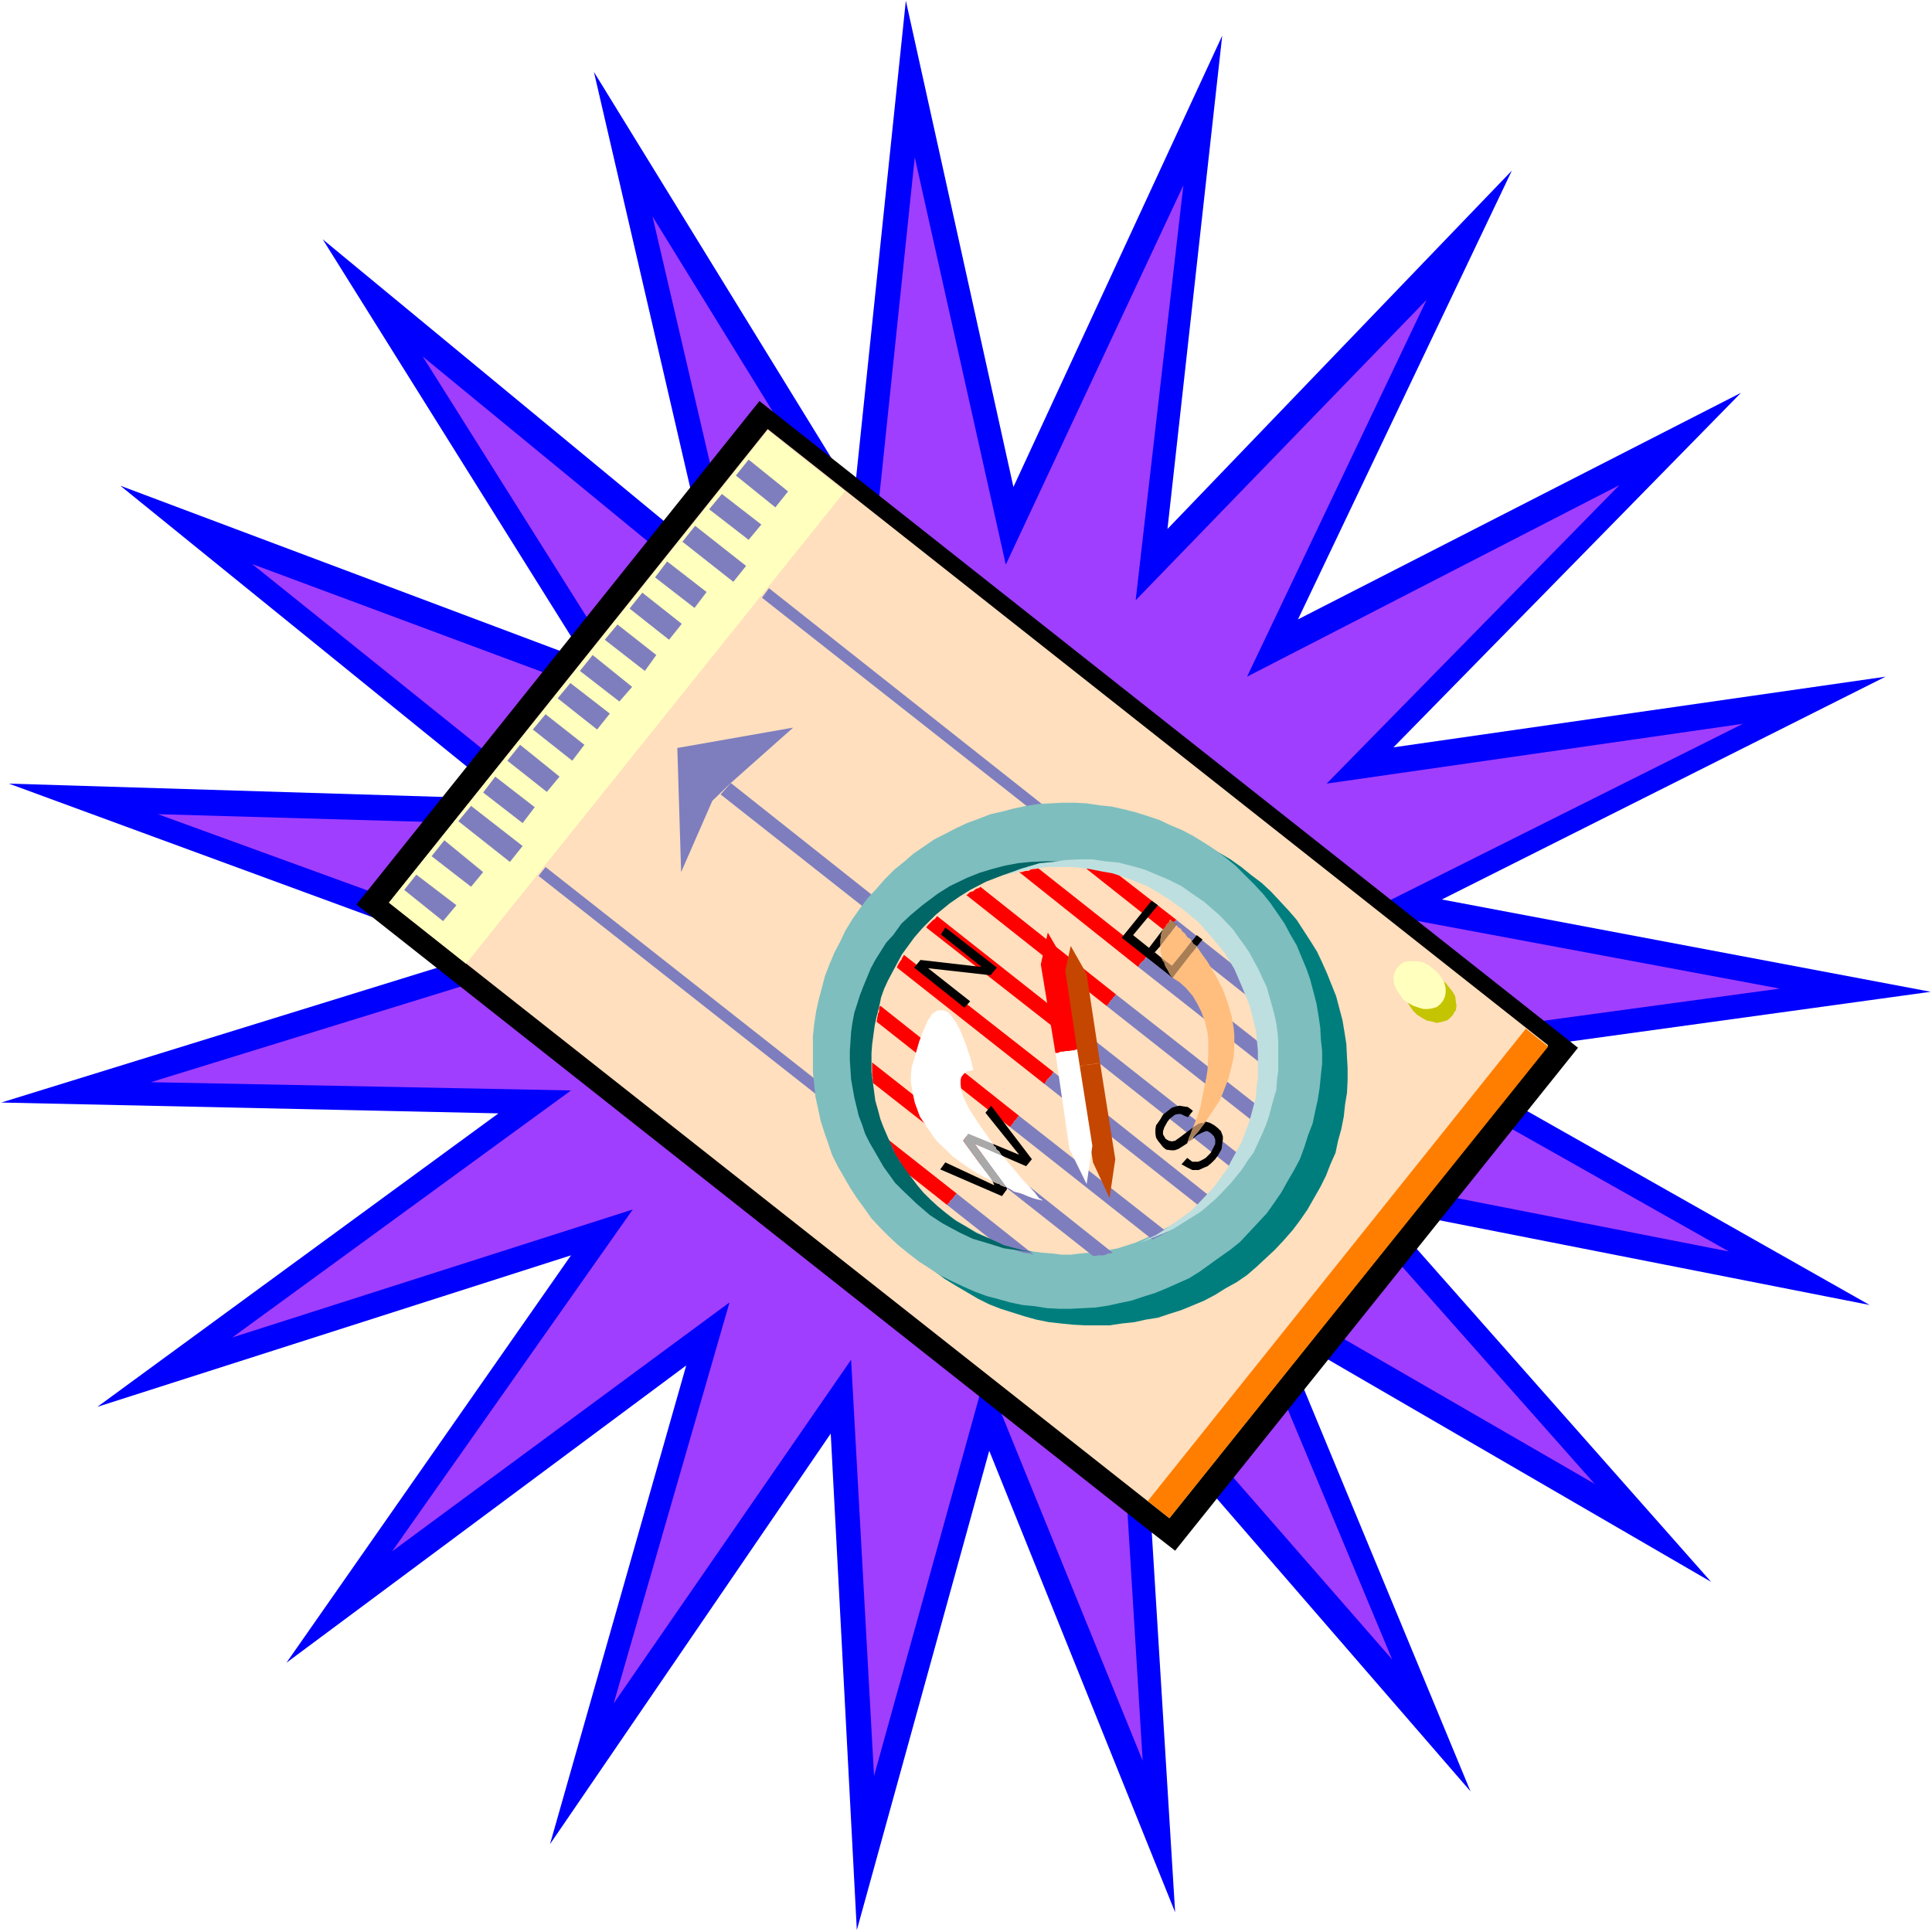 <?xml version="1.0" encoding="UTF-8" standalone="no"?>
<svg
   version="1.0"
   width="129.766mm"
   height="129.766mm"
   id="svg69"
   sodipodi:docname="Compass 9.wmf"
   xmlns:inkscape="http://www.inkscape.org/namespaces/inkscape"
   xmlns:sodipodi="http://sodipodi.sourceforge.net/DTD/sodipodi-0.dtd"
   xmlns="http://www.w3.org/2000/svg"
   xmlns:svg="http://www.w3.org/2000/svg">
  <rect width="100%" height="100%" fill="#333333" stroke="none"/>
  <sodipodi:namedview
     id="namedview69"
     pagecolor="#ffffff"
     bordercolor="#000000"
     borderopacity="0.25"
     inkscape:showpageshadow="2"
     inkscape:pageopacity="0.0"
     inkscape:pagecheckerboard="0"
     inkscape:deskcolor="#d1d1d1"
     inkscape:document-units="mm" />
  <defs
     id="defs1">
    <pattern
       id="WMFhbasepattern"
       patternUnits="userSpaceOnUse"
       width="6"
       height="6"
       x="0"
       y="0" />
  </defs>
  <path
     style="fill:#ffffff;fill-opacity:1;fill-rule:evenodd;stroke:none"
     d="M 0,490.455 H 490.455 V 0 H 0 Z"
     id="path1" />
  <path
     style="fill:#0000ff;fill-opacity:1;fill-rule:evenodd;stroke:none"
     d="m 478.659,171.781 -112.635,56.56 124.109,23.432 -125.401,17.291 109.888,62.216 -123.947,-24.402 83.709,94.698 -109.403,-63.509 48.318,116.675 -82.739,-95.505 7.757,126.209 L 251.126,368.286 217.513,489.971 210.888,363.923 139.622,468.155 174.205,346.632 72.72,422.099 144.955,318.675 24.725,357.136 126.533,282.638 0.323,279.891 121.038,242.561 2.262,198.929 128.633,202.808 30.542,123.301 148.833,167.741 81.931,60.762 179.214,141.077 150.773,18.261 216.867,125.725 229.957,0.162 257.267,123.624 310.272,9.05 296.374,134.289 383.8,43.309 329.502,157.237 441.976,99.707 353.742,189.718 Z"
     id="path2" />
  <path
     style="fill:#9f3eff;fill-opacity:1;fill-rule:evenodd;stroke:none"
     d="m 442.46,183.739 -95.344,47.672 104.717,19.554 -105.686,14.382 92.758,52.358 -104.555,-20.523 70.458,79.507 -92.273,-53.328 40.885,97.929 -69.811,-79.992 6.464,105.686 -39.915,-98.091 -28.28,101.969 -5.818,-105.686 -60.277,87.264 29.411,-101.808 -85.648,63.186 61.085,-86.779 L 58.984,339.521 144.955,276.82 38.299,274.72 140.43,243.208 40.077,206.686 146.894,209.757 63.994,143.177 163.862,180.345 107.302,90.496 189.718,158.206 165.64,54.944 221.23,145.117 232.219,39.915 255.328,143.339 300.414,47.026 288.294,152.389 l 73.851,-76.275 -45.571,95.667 94.536,-48.642 -74.336,75.79 z"
     id="path3" />
  <path
     style="fill:#000000;fill-opacity:1;fill-rule:evenodd;stroke:none"
     d="m 90.496,229.633 20.685,16.322 181.315,143.177 5.818,4.525 102.131,-127.502 0.162,-0.162 -207.817,-164.185 z"
     id="path4" />
  <path
     style="fill:#ffdfbe;fill-opacity:1;fill-rule:evenodd;stroke:none"
     d="M 393.011,265.347 194.889,108.918 98.737,229.149 296.859,385.416 Z"
     id="path5" />
  <path
     style="fill:#7e7ebe;fill-opacity:1;fill-rule:evenodd;stroke:none"
     d="m 138.491,220.099 73.528,57.853 -1.778,2.262 -73.528,-57.853 z"
     id="path6" />
  <path
     style="fill:#7e7ebe;fill-opacity:1;fill-rule:evenodd;stroke:none"
     d="m 195.213,149.318 73.366,58.014 -1.616,2.262 -73.528,-57.853 z"
     id="path7" />
  <path
     style="fill:#7e7ebe;fill-opacity:1;fill-rule:evenodd;stroke:none"
     d="m 185.517,198.768 53.005,42.016 -2.262,2.909 -53.328,-42.016 z"
     id="path8" />
  <path
     style="fill:#ff7e00;fill-opacity:1;fill-rule:evenodd;stroke:none"
     d="m 387.355,261.145 5.656,4.525 -96.152,119.745 -5.494,-4.363 z"
     id="path9" />
  <path
     style="fill:#ffffbe;fill-opacity:1;fill-rule:evenodd;stroke:none"
     d="M 214.443,124.755 194.889,109.241 98.737,229.149 118.291,244.662 Z"
     id="path10" />
  <path
     style="fill:#7e7ebe;fill-opacity:1;fill-rule:evenodd;stroke:none"
     d="m 180.83,203.293 -7.918,18.099 -0.97,-31.512 29.411,-5.171 -15.837,14.059 z"
     id="path11" />
  <path
     style="fill:#c4c400;fill-opacity:1;fill-rule:evenodd;stroke:none"
     d="m 357.62,249.025 0.646,-0.808 0.808,-0.646 1.293,-0.162 1.131,-0.162 1.293,0.162 1.131,0.323 1.454,0.646 1.616,1.131 0.485,0.646 1.293,1.616 0.646,1.131 0.162,1.293 0.162,1.131 -0.162,1.131 -0.485,0.646 -0.323,0.646 -0.808,0.808 -0.646,0.485 -1.131,0.323 -1.454,0.323 -1.131,-0.323 -1.454,-0.323 -1.131,-0.646 -1.293,-0.808 -0.97,-0.97 -1.131,-1.616 -0.808,-1.778 -0.323,-1.939 0.323,-0.808 0.485,-1.293 z"
     id="path12" />
  <path
     style="fill:#ffffbe;fill-opacity:1;fill-rule:evenodd;stroke:none"
     d="m 354.712,245.632 0.808,-0.808 0.97,-0.646 1.131,-0.162 h 1.131 1.131 l 1.454,0.323 1.293,0.646 1.778,1.454 0.97,0.97 0.646,0.97 0.646,1.131 0.323,1.293 v 1.131 l -0.162,0.97 -0.485,1.131 -0.646,0.808 -0.97,0.808 -1.131,0.323 -0.97,0.162 h -1.293 l -1.131,-0.323 -1.454,-0.485 -1.131,-0.646 -1.293,-0.808 -1.131,-1.616 -0.808,-1.293 -0.485,-1.131 -0.162,-1.454 0.162,-1.131 0.485,-1.131 z"
     id="path13" />
  <path
     style="fill:#007e7e;fill-opacity:1;fill-rule:evenodd;stroke:none"
     d="m 226.886,232.381 -1.939,2.586 -1.778,2.909 -1.939,2.747 -1.454,2.747 -1.293,2.747 -1.131,3.07 -1.293,2.747 -0.808,3.07 -0.808,3.232 -0.485,2.909 -0.485,3.07 -0.485,3.07 -0.162,3.07 v 3.07 l 0.162,3.232 0.323,2.909 0.323,3.07 0.646,3.07 0.646,2.909 0.97,3.07 0.97,2.909 1.131,2.909 1.293,2.747 1.454,2.747 1.454,2.909 1.939,2.586 1.778,2.586 1.939,2.424 2.262,2.262 2.101,2.424 2.424,2.262 2.586,2.262 2.586,1.939 2.909,1.778 2.747,1.616 2.747,1.616 2.909,1.454 2.909,1.131 3.07,0.97 3.07,0.97 2.909,0.808 3.232,0.646 2.909,0.323 3.232,0.323 3.07,0.162 h 3.232 2.909 l 3.232,-0.485 3.07,-0.323 2.909,-0.646 3.07,-0.485 2.909,-0.97 3.07,-0.97 2.747,-1.131 3.07,-1.293 2.747,-1.454 2.586,-1.616 2.909,-1.616 2.586,-1.778 2.424,-2.101 2.262,-2.101 2.424,-2.262 2.262,-2.424 2.262,-2.586 1.939,-2.586 1.778,-2.586 3.232,-5.656 1.454,-2.909 1.131,-2.909 1.293,-2.909 0.646,-3.07 0.808,-2.909 0.646,-3.232 0.323,-3.07 0.485,-2.909 0.162,-3.232 v -3.07 l -0.162,-2.909 -0.162,-3.232 -0.485,-3.07 -0.485,-2.909 -0.808,-3.07 -0.808,-3.07 -2.262,-5.656 -1.293,-2.909 -1.293,-2.747 -1.616,-2.586 -1.778,-2.747 -1.778,-2.747 -2.101,-2.424 -2.101,-2.262 -2.262,-2.424 -2.424,-2.262 -2.586,-1.939 -2.586,-2.101 -2.747,-1.939 -2.747,-1.616 -2.909,-1.616 -2.909,-1.131 -2.909,-1.293 -2.909,-1.131 -3.07,-0.808 -3.232,-0.808 -2.909,-0.646 -3.07,-0.485 -3.232,-0.162 -2.909,-0.323 h -3.232 l -3.07,0.323 -3.232,0.162 -2.909,0.323 -3.07,0.646 -2.909,0.646 -3.07,0.97 -3.07,0.97 -2.909,1.131 -2.909,1.293 -2.747,1.293 -2.586,1.778 -2.747,1.454 -2.586,1.939 -2.424,1.939 -2.586,2.101 -4.525,4.686 z"
     id="path14" />
  <path
     style="fill:#7ebebe;fill-opacity:1;fill-rule:evenodd;stroke:none"
     d="m 220.261,228.017 2.262,-2.424 2.101,-2.424 2.424,-2.424 2.424,-1.939 2.424,-2.101 5.171,-3.555 5.656,-2.909 2.747,-1.293 3.07,-1.131 2.909,-1.131 2.909,-0.646 3.07,-0.808 3.07,-0.646 3.07,-0.485 3.07,-0.162 3.07,-0.162 h 3.232 l 2.909,0.162 3.232,0.485 3.07,0.323 2.909,0.646 3.232,0.808 3.07,0.97 2.909,0.97 2.747,1.293 3.07,1.293 2.747,1.454 2.909,1.778 2.747,1.778 2.586,1.939 2.586,2.101 4.686,4.686 2.262,2.424 1.939,2.424 3.555,5.171 1.454,2.747 1.616,2.747 1.131,2.747 1.293,3.07 0.97,2.747 0.808,3.07 0.808,3.07 0.485,2.909 0.485,3.232 0.162,3.07 0.323,2.909 v 3.232 l -0.323,2.909 -0.323,3.232 -0.485,3.07 -0.646,2.909 -0.646,3.07 -1.131,2.909 -0.97,3.07 -1.131,3.07 -1.454,2.747 -1.616,2.747 -1.616,2.909 -1.778,2.586 -1.939,2.747 -2.262,2.424 -2.262,2.424 -2.262,2.424 -2.424,1.939 -2.747,1.939 -5.171,3.717 -2.586,1.616 -2.909,1.293 -2.909,1.293 -2.747,1.131 -3.07,0.97 -2.909,0.97 -3.07,0.646 -2.909,0.646 -3.232,0.485 -3.07,0.162 -3.232,0.162 h -2.909 l -3.07,-0.162 -3.07,-0.485 -3.232,-0.323 -3.07,-0.646 -2.909,-0.808 -3.07,-0.808 -3.07,-1.131 -2.909,-1.293 -2.747,-1.293 -2.909,-1.454 -2.747,-1.778 -2.747,-1.778 -2.747,-2.101 -2.586,-2.101 -2.424,-2.262 -2.101,-2.101 -2.262,-2.424 -1.939,-2.747 -1.778,-2.424 -1.778,-2.747 -3.07,-5.333 -1.454,-2.909 -0.97,-2.909 -0.97,-2.747 -0.97,-3.07 -0.646,-3.07 -0.646,-2.909 -0.323,-3.232 -0.323,-3.07 v -2.909 -3.232 -2.909 l 0.323,-3.07 0.485,-3.232 0.646,-2.909 0.808,-3.07 0.808,-3.07 1.131,-2.909 1.293,-3.07 1.454,-2.747 1.293,-2.747 1.778,-2.909 1.939,-2.747 z"
     id="path15" />
  <path
     style="fill:#ffdfbe;fill-opacity:1;fill-rule:evenodd;stroke:none"
     d="m 231.734,237.875 1.778,-2.101 1.616,-1.778 3.717,-3.394 3.878,-3.07 4.202,-2.586 2.101,-0.97 2.262,-0.97 2.262,-0.97 4.525,-1.454 4.848,-0.97 2.424,-0.162 2.262,-0.323 2.424,-0.162 h 2.424 l 2.424,0.162 2.424,0.323 2.424,0.323 2.424,0.323 4.525,1.454 2.424,0.808 2.262,0.808 2.101,1.293 2.262,1.131 2.262,1.293 2.101,1.293 2.101,1.616 1.939,1.616 1.778,1.778 1.778,1.778 1.616,1.778 3.07,4.04 1.293,1.939 2.262,4.363 1.131,2.101 1.778,4.686 0.485,2.101 0.97,4.848 0.485,2.262 0.323,4.686 -0.162,4.848 -0.646,4.848 -1.131,4.525 -0.646,2.424 -1.778,4.686 -1.293,2.101 -2.262,4.202 -3.07,4.202 -1.616,2.101 -1.778,1.778 -1.778,1.778 -1.778,1.616 -2.101,1.616 -4.04,2.747 -4.363,2.262 -4.363,1.939 -4.525,1.454 -2.424,0.485 -2.262,0.485 -2.586,0.162 -2.101,0.162 -2.586,0.323 h -2.262 l -2.586,-0.323 -2.262,-0.162 -2.424,-0.323 -2.424,-0.485 -2.424,-0.646 -2.424,-0.808 -2.101,-0.646 -2.424,-0.97 -4.363,-2.262 -4.202,-2.586 -4.04,-3.232 -3.717,-3.555 -3.394,-3.878 -1.293,-1.939 -2.424,-4.04 -2.101,-4.525 -1.131,-2.101 -1.293,-4.686 -0.646,-2.424 -0.808,-4.525 -0.162,-2.424 v -2.262 -2.424 l 0.162,-2.424 0.162,-2.424 0.323,-2.424 1.131,-4.686 0.808,-2.424 0.808,-2.101 0.646,-2.424 2.424,-4.363 1.293,-2.262 z"
     id="path16" />
  <path
     style="fill:#ff0000;fill-opacity:1;fill-rule:evenodd;stroke:none"
     d="m 282.638,221.069 -0.97,-0.323 -0.97,-0.162 h -0.97 l -0.808,-0.162 -0.97,-0.323 h -0.97 l -1.131,-0.162 h -0.808 l 21.008,16.645 0.323,-0.323 0.323,-0.485 0.162,-0.323 0.485,-0.485 0.162,-0.485 h 0.485 l 0.162,-0.485 0.485,-0.485 z"
     id="path17" />
  <path
     style="fill:#7e7ebe;fill-opacity:1;fill-rule:evenodd;stroke:none"
     d="m 316.574,247.733 -17.938,-14.221 -0.485,0.485 -0.162,0.485 h -0.485 l -0.162,0.485 -0.485,0.485 -0.162,0.323 -0.323,0.485 -0.323,0.323 23.27,18.422 -0.162,-0.97 -0.323,-0.808 -0.323,-0.97 -0.323,-0.97 -0.485,-0.808 -0.485,-0.97 -0.323,-0.646 z"
     id="path18" />
  <path
     style="fill:#ff0000;fill-opacity:1;fill-rule:evenodd;stroke:none"
     d="m 263.569,220.422 -0.646,0.162 h -0.646 l -0.646,0.162 -0.485,0.323 h -0.646 l -0.646,0.162 -0.485,0.162 h -0.646 l 30.219,24.078 0.323,-0.485 0.162,-0.323 0.485,-0.485 0.162,-0.162 0.485,-0.323 0.162,-0.485 0.485,-0.485 0.162,-0.323 z"
     id="path19" />
  <path
     style="fill:#7e7ebe;fill-opacity:1;fill-rule:evenodd;stroke:none"
     d="m 321.584,266.155 -30.219,-23.755 -0.162,0.323 -0.485,0.485 -0.162,0.485 -0.485,0.323 -0.162,0.162 -0.485,0.485 -0.162,0.323 -0.323,0.485 32.643,25.694 v -0.808 -0.646 -0.485 -0.646 -0.646 -0.485 -0.646 z"
     id="path20" />
  <path
     style="fill:#ff0000;fill-opacity:1;fill-rule:evenodd;stroke:none"
     d="m 248.864,225.109 -0.323,0.323 -0.646,0.162 -0.485,0.323 -0.323,0.323 -0.646,0.162 -0.323,0.162 -0.485,0.485 -0.323,0.162 35.552,28.118 0.485,-0.323 0.162,-0.323 0.323,-0.485 0.323,-0.323 0.323,-0.323 0.162,-0.323 0.485,-0.485 0.162,-0.323 z"
     id="path21" />
  <path
     style="fill:#7e7ebe;fill-opacity:1;fill-rule:evenodd;stroke:none"
     d="m 320.129,281.345 -36.845,-28.926 -0.162,0.323 -0.485,0.485 -0.162,0.323 -0.323,0.323 -0.323,0.323 -0.323,0.485 -0.162,0.323 -0.485,0.323 38.138,30.058 0.162,-0.646 0.162,-0.323 0.162,-0.485 v -0.485 l 0.162,-0.485 0.323,-0.485 v -0.485 z"
     id="path22" />
  <path
     style="fill:#7e7ebe;fill-opacity:1;fill-rule:evenodd;stroke:none"
     d="m 315.281,293.627 -39.754,-31.35 -0.485,0.323 -0.162,0.485 -0.323,0.323 -0.162,0.485 -0.485,0.162 -0.162,0.323 -0.485,0.485 -0.162,0.323 40.238,31.835 0.162,-0.323 0.162,-0.485 0.485,-0.485 0.162,-0.323 0.162,-0.485 0.323,-0.485 0.323,-0.485 z"
     id="path23" />
  <path
     style="fill:#ff0000;fill-opacity:1;fill-rule:evenodd;stroke:none"
     d="m 237.875,232.542 -0.323,0.485 -0.323,0.323 -0.323,0.162 -0.485,0.485 -0.162,0.162 -0.323,0.323 -0.485,0.485 -0.323,0.485 37.976,29.734 0.162,-0.323 0.485,-0.485 0.162,-0.323 0.485,-0.162 0.162,-0.485 0.323,-0.323 0.162,-0.485 0.485,-0.323 z"
     id="path24" />
  <path
     style="fill:#ff0000;fill-opacity:1;fill-rule:evenodd;stroke:none"
     d="m 229.472,242.4 -0.162,0.323 -0.323,0.485 -0.162,0.485 -0.323,0.323 -0.162,0.323 -0.323,0.485 -0.162,0.323 -0.162,0.485 37.491,29.573 0.162,-0.323 0.323,-0.485 0.162,-0.323 0.485,-0.485 0.162,-0.162 0.485,-0.485 0.162,-0.323 0.323,-0.485 z"
     id="path25" />
  <path
     style="fill:#7e7ebe;fill-opacity:1;fill-rule:evenodd;stroke:none"
     d="m 307.686,304.131 -40.238,-31.997 -0.323,0.485 -0.162,0.323 -0.485,0.485 -0.162,0.162 -0.485,0.485 -0.162,0.323 -0.323,0.485 -0.162,0.323 39.754,31.35 0.323,-0.323 0.323,-0.162 0.323,-0.485 0.323,-0.323 0.323,-0.323 0.323,-0.323 0.485,-0.323 z"
     id="path26" />
  <path
     style="fill:#7e7ebe;fill-opacity:1;fill-rule:evenodd;stroke:none"
     d="m 296.374,312.857 -37.653,-29.573 -0.323,0.162 -0.323,0.485 -0.162,0.323 -0.485,0.323 -0.162,0.485 -0.323,0.323 -0.323,0.485 -0.323,0.162 36.198,28.603 0.485,-0.162 0.485,-0.323 0.485,-0.162 0.323,-0.162 0.646,-0.323 0.323,-0.162 0.485,-0.323 z"
     id="path27" />
  <path
     style="fill:#ff0000;fill-opacity:1;fill-rule:evenodd;stroke:none"
     d="m 223.493,255.328 -0.323,0.485 v 0.646 0.323 l -0.323,0.646 v 0.323 l -0.162,0.646 v 0.323 l -0.162,0.646 33.774,26.664 0.323,-0.162 0.323,-0.485 0.323,-0.323 0.162,-0.485 0.485,-0.323 0.162,-0.323 0.323,-0.485 0.323,-0.162 z"
     id="path28" />
  <path
     style="fill:#ff0000;fill-opacity:1;fill-rule:evenodd;stroke:none"
     d="m 221.392,269.71 v 0.646 0.646 0.646 0.485 0.808 l 0.162,0.646 v 0.646 0.646 l 26.987,21.17 0.162,-0.485 0.323,-0.323 0.162,-0.323 0.485,-0.485 0.162,-0.162 0.485,-0.485 0.162,-0.323 0.485,-0.485 z"
     id="path29" />
  <path
     style="fill:#7e7ebe;fill-opacity:1;fill-rule:evenodd;stroke:none"
     d="m 282.476,318.028 -31.512,-25.048 -0.485,0.485 -0.162,0.323 -0.485,0.485 -0.162,0.162 -0.485,0.485 -0.162,0.323 -0.323,0.323 -0.162,0.485 28.926,22.786 h 0.646 l 0.646,-0.162 h 0.485 0.808 l 0.646,-0.162 0.646,-0.323 h 0.485 z"
     id="path30" />
  <path
     style="fill:#ff0000;fill-opacity:1;fill-rule:evenodd;stroke:none"
     d="m 225.432,289.264 0.646,1.131 0.646,1.293 0.323,0.97 0.646,1.131 0.808,1.131 0.485,1.131 0.646,0.97 0.808,0.97 10.019,7.918 0.162,-0.323 0.485,-0.323 0.162,-0.485 0.485,-0.323 0.162,-0.323 0.323,-0.323 0.162,-0.323 0.485,-0.485 z"
     id="path31" />
  <path
     style="fill:#7e7ebe;fill-opacity:1;fill-rule:evenodd;stroke:none"
     d="m 262.438,318.513 -19.554,-15.514 -0.485,0.485 -0.162,0.323 -0.323,0.323 -0.162,0.323 -0.485,0.323 -0.162,0.485 -0.485,0.323 -0.162,0.323 12.282,9.696 1.131,0.485 1.131,0.485 1.293,0.485 1.131,0.162 1.293,0.485 1.131,0.323 1.454,0.162 z"
     id="path32" />
  <path
     style="fill:#006666;fill-opacity:1;fill-rule:evenodd;stroke:none"
     d="m 232.057,238.037 2.101,-2.424 3.394,-3.394 3.555,-2.909 2.586,-1.778 2.586,-1.616 4.04,-2.101 4.202,-1.616 4.202,-1.454 4.363,-0.808 2.909,-0.323 4.525,-0.485 3.232,0.323 h 1.293 l -3.394,-0.485 -3.07,-0.323 h -3.394 l -3.555,0.162 -3.232,0.323 -3.394,0.646 -3.07,0.808 -3.232,0.97 -3.232,1.293 -4.363,2.101 -3.07,1.939 -3.878,2.909 -2.909,2.424 -2.424,2.262 -2.101,2.909 -1.778,1.939 -2.747,4.363 -1.131,2.101 -1.939,4.686 -0.808,2.101 -1.454,4.525 -0.485,2.586 -0.323,2.262 -0.162,2.424 -0.162,2.424 v 2.424 l 0.162,2.424 0.162,2.424 0.808,4.525 1.131,4.686 0.808,2.101 0.808,2.424 1.131,2.262 1.131,1.939 2.424,4.202 2.909,4.04 1.778,1.778 3.717,3.555 3.394,2.909 3.232,2.101 4.202,2.262 3.394,1.616 4.363,1.293 3.555,1.131 3.555,0.485 3.717,0.485 -3.07,-0.646 -4.202,-1.131 -4.202,-1.939 -2.747,-1.131 -2.586,-1.616 -2.586,-1.454 -2.747,-2.101 -1.939,-1.616 -1.778,-1.616 -1.778,-1.778 -1.616,-1.939 -2.909,-3.878 -1.454,-2.101 -1.293,-2.101 -1.939,-4.363 -0.97,-2.262 -0.808,-2.101 -0.646,-2.424 -0.646,-2.262 -0.323,-2.424 -0.646,-4.848 v -2.424 -2.262 l 0.162,-2.262 0.646,-4.848 0.485,-2.262 0.646,-2.424 0.485,-2.424 0.808,-2.262 0.97,-2.101 2.424,-4.525 1.131,-2.101 z"
     id="path33" />
  <path
     style="fill:#bedfdf;fill-opacity:1;fill-rule:evenodd;stroke:none"
     d="m 300.414,230.926 -3.878,-2.747 -2.586,-1.616 -2.747,-1.616 -4.363,-1.778 -4.363,-1.454 -2.747,-0.485 -3.232,-0.646 -4.363,-0.485 h -3.07 -3.07 l -2.909,0.323 -4.363,0.808 -4.363,1.131 3.07,-1.131 1.616,-0.646 4.848,-1.454 3.394,-0.323 3.232,-0.485 3.394,-0.162 h 3.394 l 3.232,0.485 3.394,0.323 3.232,0.808 3.394,0.97 3.07,1.293 3.07,1.293 3.232,1.616 2.747,1.939 3.07,2.101 3.878,3.394 3.394,3.555 1.454,2.101 1.454,1.939 1.293,1.939 2.262,4.202 2.101,4.525 1.293,4.525 0.646,2.424 0.485,2.262 0.323,2.424 0.162,2.262 v 2.424 2.424 2.424 l -0.323,2.424 -0.162,2.424 -0.646,2.101 -0.646,2.424 -0.646,2.424 -0.808,2.262 -0.97,2.262 -2.101,4.525 -1.454,1.939 -1.454,2.262 -2.747,3.394 -2.586,2.747 -1.454,1.454 -3.555,3.07 -3.878,2.424 -3.07,1.939 -2.424,1.131 -4.363,1.778 -1.778,0.646 4.04,-1.939 2.586,-1.616 3.717,-2.586 2.424,-1.778 2.101,-2.101 3.232,-3.394 0.97,-1.131 1.616,-2.262 1.454,-1.939 1.131,-2.262 2.424,-4.363 1.778,-4.686 0.646,-2.101 0.646,-2.424 0.646,-2.424 0.162,-2.424 0.323,-2.424 v -2.101 -2.424 -2.424 l -0.485,-4.848 -1.131,-4.686 -0.646,-2.262 -1.778,-4.363 -1.939,-4.525 -2.586,-4.202 -3.07,-3.717 -3.394,-3.878 z"
     id="path34" />
  <path
     style="fill:#000000;fill-opacity:1;fill-rule:evenodd;stroke:none"
     d="m 244.824,255.813 -12.766,-10.181 1.616,-1.939 15.514,1.778 -10.342,-8.242 1.131,-1.778 13.09,10.181 -1.616,1.939 -15.837,-1.778 10.666,8.403 z"
     id="path35" />
  <path
     style="fill:#c54600;fill-opacity:1;fill-rule:evenodd;stroke:none"
     d="m 277.467,295.081 4.202,9.05 1.454,-9.858 -3.878,-24.563 -0.808,0.323 h -0.485 l -0.808,0.162 h -0.646 l -0.808,0.162 h -0.646 l -0.646,0.323 h -0.646 z"
     id="path36" />
  <path
     style="fill:#c54600;fill-opacity:1;fill-rule:evenodd;stroke:none"
     d="m 271.811,240.137 -1.778,8.08 3.717,22.462 h 0.646 l 0.646,-0.323 h 0.646 l 0.808,-0.162 h 0.646 l 0.808,-0.162 h 0.485 l 0.808,-0.323 -3.394,-22.462 z"
     id="path37" />
  <path
     style="fill:#ffffff;fill-opacity:1;fill-rule:evenodd;stroke:none"
     d="m 271.488,291.688 4.363,8.888 1.454,-9.696 -3.878,-24.563 -0.808,0.323 h -0.485 l -0.808,0.162 h -0.646 l -0.808,0.162 h -0.646 l -0.646,0.323 h -0.646 z"
     id="path38" />
  <path
     style="fill:#ff0000;fill-opacity:1;fill-rule:evenodd;stroke:none"
     d="m 265.993,236.744 -1.778,8.08 3.717,22.462 h 0.646 l 0.646,-0.323 h 0.646 l 0.808,-0.162 h 0.646 l 0.808,-0.162 h 0.485 l 0.808,-0.323 -3.394,-22.624 z"
     id="path39" />
  <path
     style="fill:#000000;fill-opacity:1;fill-rule:evenodd;stroke:none"
     d="m 260.499,296.051 1.454,-1.778 -10.342,-13.574 -1.454,1.778 8.565,10.666 -6.626,-2.747 0.162,0.485 0.485,0.323 0.162,0.485 0.323,0.323 0.323,0.162 0.323,0.485 0.162,0.323 0.485,0.485 z"
     id="path40" />
  <path
     style="fill:#000000;fill-opacity:1;fill-rule:evenodd;stroke:none"
     d="m 252.419,300.899 -12.443,-5.818 -1.293,1.778 15.675,6.787 1.293,-1.778 -0.162,-0.485 -0.646,-0.162 -0.323,-0.162 -0.485,-0.162 -0.323,-0.323 -0.646,-0.162 -0.323,-0.162 -0.485,-0.162 -0.323,-0.323 z"
     id="path41" />
  <path
     style="fill:#ffffff;fill-opacity:1;fill-rule:evenodd;stroke:none"
     d="m 231.896,269.387 -0.485,1.616 -0.162,1.939 v 1.939 l 0.485,2.747 0.485,2.262 1.293,3.555 1.616,2.424 1.778,2.586 0.97,1.293 2.586,2.424 1.454,1.454 1.778,1.293 3.717,2.586 2.101,1.131 2.424,1.131 -7.434,-10.181 1.293,-1.778 6.302,2.586 -3.555,-5.01 -2.424,-3.717 -1.454,-2.909 -0.646,-1.939 -0.162,-1.616 v -0.97 l 0.162,-0.808 0.646,-0.808 0.808,-0.646 0.97,-0.162 0.646,-0.162 -0.646,-2.747 -1.293,-3.878 -1.293,-3.232 -0.97,-1.939 -1.131,-1.616 -0.485,-0.646 -0.646,-0.646 -0.646,-0.323 -0.485,-0.162 h -0.808 -0.646 l -0.485,0.323 -0.97,0.646 -0.485,0.808 -0.646,0.97 -1.293,3.07 -0.808,2.101 z"
     id="path42" />
  <path
     style="fill:#ffffff;fill-opacity:1;fill-rule:evenodd;stroke:none"
     d="m 255.489,301.384 0.97,0.485 0.97,0.646 1.293,0.323 0.97,0.323 1.131,0.485 1.293,0.485 1.131,0.323 1.454,0.323 -0.162,-0.162 -0.808,-0.485 -0.97,-1.293 -1.293,-1.454 -1.616,-1.616 -1.616,-1.939 -1.778,-2.101 -1.939,-2.262 -7.11,-3.07 z"
     id="path43" />
  <path
     style="fill:#a9a9a9;fill-opacity:1;fill-rule:evenodd;stroke:none"
     d="m 244.501,289.587 7.434,10.181 0.323,0.323 0.485,0.162 0.323,0.162 0.646,0.162 0.323,0.323 0.485,0.162 0.323,0.162 0.646,0.162 -8.08,-10.989 7.11,3.07 -0.485,-0.485 -0.162,-0.323 -0.323,-0.485 -0.323,-0.162 -0.323,-0.323 -0.162,-0.485 -0.485,-0.323 -0.162,-0.485 -6.302,-2.586 z"
     id="path44" />
  <path
     style="fill:#000000;fill-opacity:1;fill-rule:evenodd;stroke:none"
     d="m 302.676,286.355 -3.232,2.424 -1.131,0.808 -0.808,0.162 -0.808,-0.162 -0.808,-0.485 -0.646,-1.131 v -0.808 l 0.323,-0.97 0.808,-1.454 0.646,-0.808 1.293,-0.97 0.808,-0.162 h 0.646 l 0.97,0.485 0.808,0.323 1.293,-1.616 -1.293,-0.97 -1.131,-0.162 -0.97,-0.162 -0.808,0.162 -1.131,0.323 -0.808,0.646 -1.454,1.131 -0.646,1.131 -1.131,1.616 -0.162,0.97 v 1.131 l 0.162,0.97 0.485,0.808 0.646,0.808 0.646,0.808 0.808,0.646 1.293,0.162 h 0.808 l 0.97,-0.323 1.293,-0.808 0.97,-0.646 1.454,-4.04 z"
     id="path45" />
  <path
     style="fill:#000000;fill-opacity:1;fill-rule:evenodd;stroke:none"
     d="m 301.384,290.233 2.586,-2.101 1.293,-0.646 0.808,-0.323 h 0.485 l 0.808,0.485 0.808,0.808 0.323,0.808 v 0.808 0.323 l -0.646,1.293 -0.485,0.97 -1.293,1.293 -1.131,0.646 -0.808,0.323 h -0.97 -0.485 l -1.293,-0.97 -1.454,1.616 1.454,0.808 1.293,0.646 h 1.131 0.485 l 1.454,-0.646 0.808,-0.323 0.97,-0.808 0.97,-0.97 0.808,-1.131 0.808,-1.454 0.162,-1.293 0.162,-1.131 v -0.808 l -0.485,-1.293 -0.808,-0.808 -0.808,-0.646 -1.131,-0.646 -1.131,-0.323 -1.778,2.424 -1.939,2.262 z"
     id="path46" />
  <path
     style="fill:#000000;fill-opacity:1;fill-rule:evenodd;stroke:none"
     d="m 303.808,237.39 -1.293,1.616 0.162,0.162 0.162,0.162 v 0.323 h 0.323 l 0.162,0.323 h 0.162 l 0.323,0.162 v 0.162 l 1.454,-1.778 z"
     id="path47" />
  <path
     style="fill:#000000;fill-opacity:1;fill-rule:evenodd;stroke:none"
     d="m 298.636,234.805 -1.293,-1.293 0.162,0.323 h 0.162 l 0.323,0.162 v 0.162 l 0.162,0.323 h 0.162 0.323 z"
     id="path48" />
  <path
     style="fill:#000000;fill-opacity:1;fill-rule:evenodd;stroke:none"
     d="m 293.142,241.753 1.454,-1.616 v -0.485 -0.646 -0.646 l 0.162,-0.485 v -0.646 l 0.162,-0.485 0.162,-0.323 0.162,-0.485 -3.555,4.686 -4.04,-3.232 6.302,-7.595 -1.616,-1.131 -7.595,9.373 12.928,10.181 -0.646,-0.808 -0.323,-0.646 -0.323,-0.646 -0.323,-0.485 -0.323,-0.646 -0.162,-0.646 -0.485,-0.646 -0.162,-0.485 z"
     id="path49" />
  <path
     style="fill:#ffbe7e;fill-opacity:1;fill-rule:evenodd;stroke:none"
     d="m 295.243,235.936 2.101,-2.424 h -0.323 l -0.162,0.323 -0.162,0.323 -0.323,0.323 -0.323,0.323 -0.323,0.646 z"
     id="path50" />
  <path
     style="fill:#ffbe7e;fill-opacity:1;fill-rule:evenodd;stroke:none"
     d="m 302.838,286.193 1.293,-0.808 1.131,-0.323 0.646,-0.323 h 0.162 l 2.262,-3.394 1.293,-1.939 0.808,-1.939 1.454,-3.717 0.646,-2.586 0.646,-2.747 0.162,-2.747 v -3.07 l -0.162,-1.616 -0.485,-2.909 -0.97,-3.394 -1.293,-3.555 -1.778,-3.394 -2.101,-3.555 -1.293,-1.778 -1.454,-2.101 -6.141,7.918 1.778,1.131 1.616,1.454 1.778,2.101 1.131,1.939 0.97,1.939 0.97,2.586 0.646,2.909 0.162,1.616 v 3.555 l -0.162,4.04 -0.323,2.101 -0.97,4.686 -0.485,2.586 -0.808,2.586 z"
     id="path51" />
  <path
     style="fill:#ffbe7e;fill-opacity:1;fill-rule:evenodd;stroke:none"
     d="m 294.92,243.208 2.586,1.939 5.01,-6.141 -0.323,-0.646 -0.646,-0.323 -0.485,-0.646 -0.323,-0.485 -0.646,-0.485 -0.323,-0.646 -0.646,-0.323 -0.485,-0.646 -4.04,5.333 v 0.485 0.162 0.485 0.323 l 0.162,0.323 v 0.485 l 0.162,0.323 z"
     id="path52" />
  <path
     style="fill:#a97e54;fill-opacity:1;fill-rule:evenodd;stroke:none"
     d="m 305.1,285.062 h -0.162 l -0.485,0.162 -0.162,0.162 h -0.162 l -0.323,0.323 -0.323,0.162 -0.323,0.162 -0.323,0.162 -0.162,0.485 -0.162,0.485 -0.162,0.485 -0.162,0.485 -0.323,0.485 -0.162,0.646 -0.162,0.323 -0.162,0.646 0.162,-0.162 0.162,-0.323 0.646,-0.323 0.323,-0.646 0.808,-0.808 0.808,-0.808 0.808,-1.131 0.97,-1.293 h -0.162 -0.162 l -0.162,0.323 h -0.323 z"
     id="path53" />
  <path
     style="fill:#a97e54;fill-opacity:1;fill-rule:evenodd;stroke:none"
     d="m 297.505,245.147 -2.586,-1.939 0.162,0.485 0.485,0.646 0.162,0.646 0.323,0.646 0.323,0.485 0.323,0.646 0.323,0.646 0.646,0.808 6.141,-7.918 v -0.162 l -0.323,-0.162 h -0.162 l -0.162,-0.323 h -0.323 v -0.323 l -0.162,-0.162 -0.162,-0.162 z"
     id="path54" />
  <path
     style="fill:#a97e54;fill-opacity:1;fill-rule:evenodd;stroke:none"
     d="m 298.636,234.805 v -0.323 h -0.323 -0.162 l -0.162,-0.323 v -0.162 l -0.323,-0.162 h -0.162 l -0.162,-0.323 -2.101,2.424 -0.162,0.485 -0.162,0.323 -0.162,0.485 v 0.646 l -0.162,0.485 v 0.646 0.646 0.485 z"
     id="path55" />
  <path
     style="fill:#7e7ebe;fill-opacity:1;fill-rule:evenodd;stroke:none"
     d="m 132.673,214.766 -13.09,-10.181 -3.232,3.878 13.09,10.342 z"
     id="path56" />
  <path
     style="fill:#7e7ebe;fill-opacity:1;fill-rule:evenodd;stroke:none"
     d="m 122.654,221.392 -9.858,-8.08 -3.232,4.04 10.019,7.757 z"
     id="path57" />
  <path
     style="fill:#7e7ebe;fill-opacity:1;fill-rule:evenodd;stroke:none"
     d="m 115.867,229.795 -10.181,-7.757 -3.07,3.878 9.858,7.918 z"
     id="path58" />
  <path
     style="fill:#7e7ebe;fill-opacity:1;fill-rule:evenodd;stroke:none"
     d="m 200.061,124.755 -10.019,-8.08 -3.232,4.04 10.019,8.08 z"
     id="path59" />
  <path
     style="fill:#7e7ebe;fill-opacity:1;fill-rule:evenodd;stroke:none"
     d="m 193.273,133.158 -10.019,-7.757 -3.232,3.878 10.019,7.757 z"
     id="path60" />
  <path
     style="fill:#7e7ebe;fill-opacity:1;fill-rule:evenodd;stroke:none"
     d="m 135.744,204.909 -10.019,-7.757 -3.07,4.04 10.019,7.757 z"
     id="path61" />
  <path
     style="fill:#7e7ebe;fill-opacity:1;fill-rule:evenodd;stroke:none"
     d="m 142.046,197.152 -10.019,-8.08 -3.232,4.04 10.019,7.918 z"
     id="path62" />
  <path
     style="fill:#7e7ebe;fill-opacity:1;fill-rule:evenodd;stroke:none"
     d="m 148.349,189.072 -9.858,-7.757 -3.232,3.878 10.019,7.918 z"
     id="path63" />
  <path
     style="fill:#7e7ebe;fill-opacity:1;fill-rule:evenodd;stroke:none"
     d="m 154.813,181.153 -10.019,-7.757 -3.232,3.878 10.019,7.918 z"
     id="path64" />
  <path
     style="fill:#7e7ebe;fill-opacity:1;fill-rule:evenodd;stroke:none"
     d="m 160.469,174.366 -10.019,-8.08 -3.232,4.04 10.019,7.757 z"
     id="path65" />
  <path
     style="fill:#7e7ebe;fill-opacity:1;fill-rule:evenodd;stroke:none"
     d="m 166.609,166.286 -9.858,-7.757 -3.232,3.878 10.181,7.918 z"
     id="path66" />
  <path
     style="fill:#7e7ebe;fill-opacity:1;fill-rule:evenodd;stroke:none"
     d="m 173.073,158.368 -10.019,-7.918 -3.232,4.04 10.019,7.918 z"
     id="path67" />
  <path
     style="fill:#7e7ebe;fill-opacity:1;fill-rule:evenodd;stroke:none"
     d="m 179.376,150.288 -10.019,-7.757 -3.07,4.04 10.019,7.757 z"
     id="path68" />
  <path
     style="fill:#7e7ebe;fill-opacity:1;fill-rule:evenodd;stroke:none"
     d="m 189.395,143.662 -12.928,-10.181 -3.232,4.04 12.928,10.181 z"
     id="path69" />
</svg>
